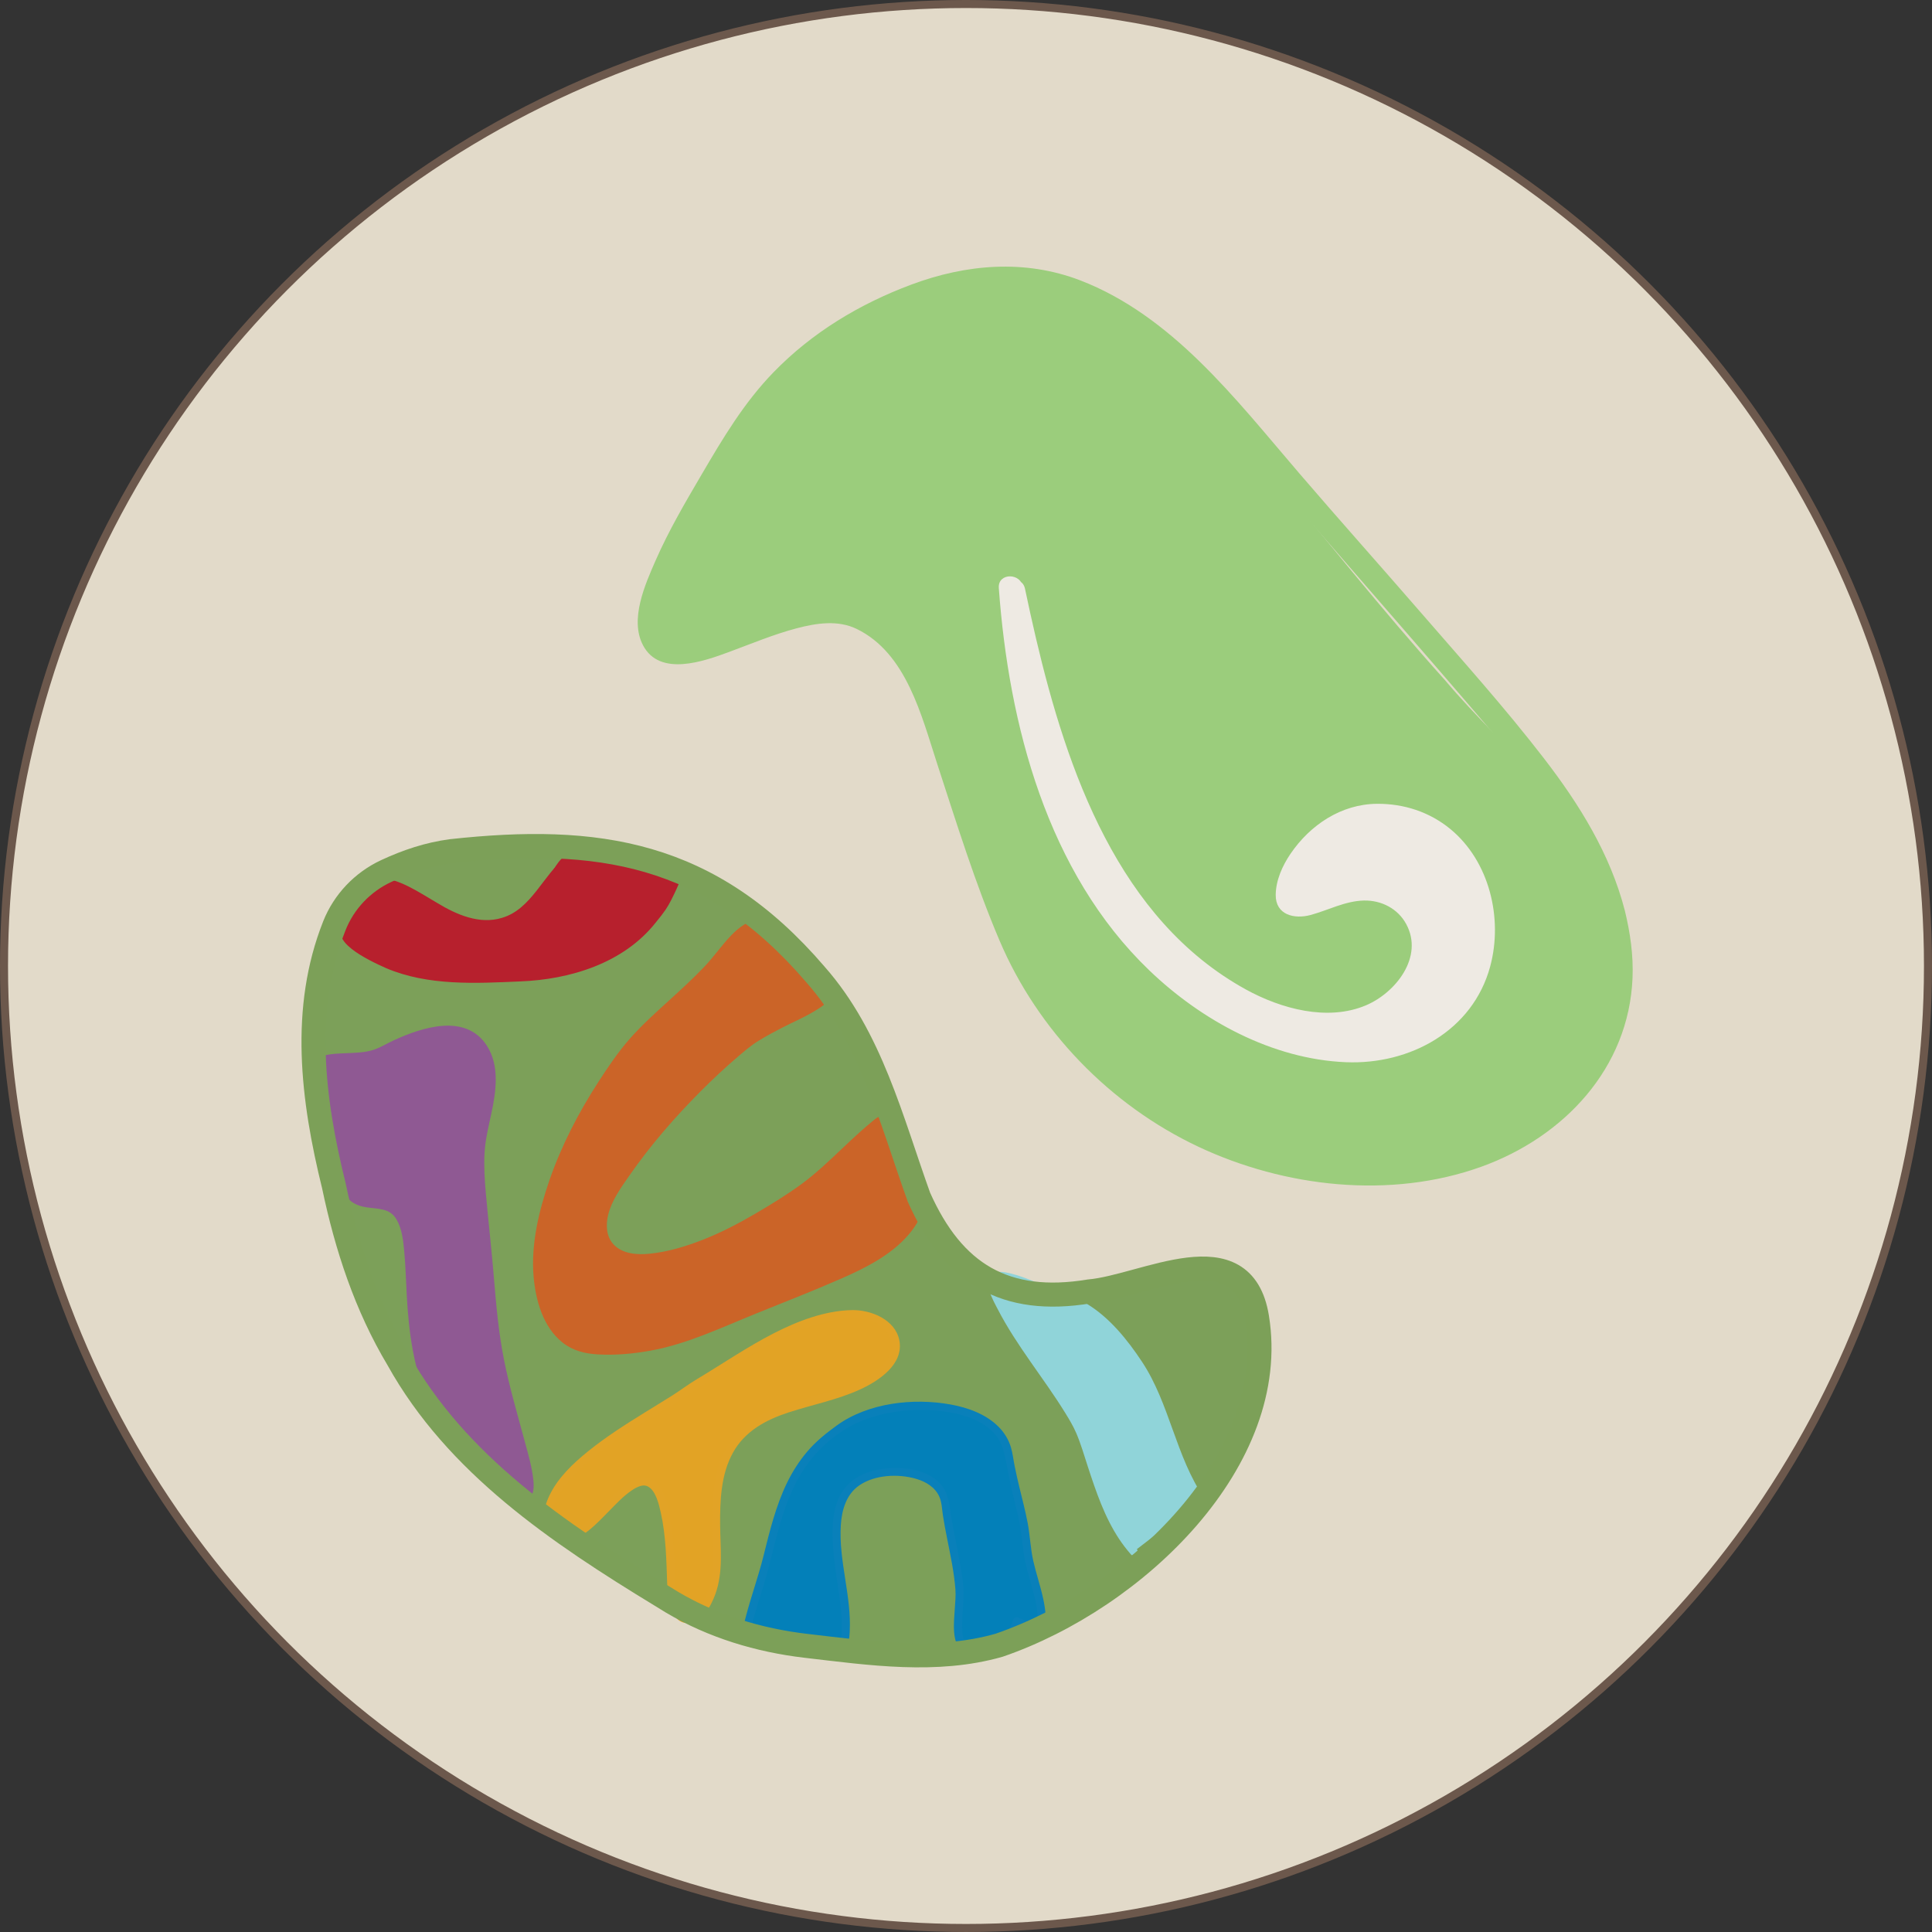 <?xml version="1.0" encoding="UTF-8"?>
<svg id="Layer_1" xmlns="http://www.w3.org/2000/svg" viewBox="0 0 240.833 240.833">
  <rect x="0" y="0" width="240.833" height="240.833" fill="#333333" stroke="none"/>
  <defs>
    <style>
      .cls-1 {
        fill: #e2dac9;
        stroke: #6c584c;
      }

      .cls-1, .cls-2 {
        stroke-miterlimit: 10;
      }

      .cls-3 {
        fill: #8f5993;
      }

      .cls-4 {
        fill: #0980ba;
      }

      .cls-2 {
        fill: none;
        stroke: #7ca058;
        stroke-width: 3px;
      }

      .cls-5 {
        fill: #eeeae3;
      }

      .cls-6 {
        fill: #b7202d;
      }

      .cls-7 {
        fill: #9bcd7c;
      }

      .cls-8 {
        fill: #e2a326;
      }

      .cls-9 {
        fill: #0380b9;
      }

      .cls-10 {
        fill: #e2a325;
      }

      .cls-11 {
        fill: #7ca059;
      }

      .cls-12 {
        fill: #90d4d9;
      }

      .cls-13 {
        fill: #cb6428;
      }
    </style>
  </defs>
  <circle class="cls-1" cx="120.416" cy="120.416" r="119.916"/>
  <g>
    <g>
      <path class="cls-11" d="M152.294,161.763c-2.422-1.362-5.894-.227-8.596.418-10.79,3.399-22.043,3.157-28.335-6.809-5.102-7.907-5.912-19.291-11.373-27.634-9.28-14.812-27.593-21.27-44.199-19.464-18.638,1.887-19.207,17.382-16.721,32.625,3.958,29.375,17.907,43.235,43.496,56.483,18.51,10.009,41.789,8.912,56.401-7.145,4.494-4.928,7.846-11.219,9.829-17.875,1.092-4.361,2.387-8.195-.405-10.537"/>
      <path class="cls-11" d="M153.556,159.604c-3.223-1.64-6.655-.791-9.983.034-2.802.694-5.517,1.576-8.409,1.861-4.972.489-10.348-.139-14.284-3.507-4.55-3.893-6.441-9.878-8.177-15.401-1.935-6.155-3.843-12.299-7.568-17.649-6.782-9.74-17.519-16.066-29.071-18.375-5.72-1.143-11.612-1.411-17.4-.66-5.085.66-10.19,2.471-13.699,6.38-6.602,7.356-5.915,18.297-4.597,27.397,1.541,10.631,4.017,21.047,9.636,30.334,5.119,8.46,12.367,15.241,20.474,20.802,4.529,3.107,9.306,5.841,14.171,8.382,5.304,2.77,10.806,5.001,16.703,6.134,11.488,2.206,23.698.691,33.792-5.436,11.091-6.732,18.995-18.719,21.149-31.505.511-3.033.299-6.154-2.136-8.336-2.39-2.142-5.938,1.383-3.535,3.535.742.665.932,1.171.944,2.082.019,1.368-.342,2.703-.672,4.021-.771,3.079-1.785,6.064-3.169,8.925-2.665,5.508-6.381,10.377-11.158,14.221-8.386,6.749-19.336,9.292-29.926,8.253-10.843-1.064-20.568-6.324-29.663-11.996-7.672-4.784-15.02-10.679-20.239-17.944-5.681-7.907-8.861-16.975-10.572-26.522-.871-4.861-1.599-9.593-1.653-14.549-.044-4.082.41-8.244,2.193-11.618,1.825-3.451,4.791-5.679,8.714-6.83,5.008-1.47,10.588-1.409,15.732-.823,10.583,1.206,20.899,6.099,27.837,14.278,3.818,4.501,6.028,9.8,7.803,15.366,1.829,5.735,3.397,11.786,6.832,16.82,3.154,4.623,7.859,7.863,13.39,8.893,5.487,1.022,11.146.263,16.456-1.306,1.353-.4,2.724-.763,4.11-1.036,1.092-.215,2.42-.43,3.45.094,2.862,1.456,5.395-2.856,2.524-4.317h0Z"/>
    </g>
    <g>
      <path class="cls-13" d="M114.835,149.861c-1.422,6.192-9.974,8.962-15.578,11.294-4.001,1.664-8.571,3.478-13.326,5.401-3.584,1.316-8.434,2.13-12.377,1.696-5.345-.634-6.841-7.122-6.578-11.758.718-9.187,5.486-18.215,10.877-25.439,2.745-3.528,6.434-6.199,9.474-9.41,2.716-2.266,4.931-7.363,8.35-6.405.029.011.903.373.917.401,1.447,2.924,6.248,4.529,6.665,7.801.199,1.566-4.458,3.394-6.239,4.353-1.72.926-3.408,1.8-4.455,2.789-5.785,4.759-12.298,11.874-16.164,18.186-2.659,4.499-1.095,8.566,4.571,8.013,6.29-.726,12.285-4.167,17.585-7.66,4.261-2.654,7.24-6.425,11.062-9.4,3.88-1.71,4.784,7.341,4.116,9.682l1.101.456Z"/>
      <path class="cls-13" d="M114.353,149.728c-.748,3.123-3.332,5.246-5.991,6.796-2.843,1.657-5.939,2.789-8.971,4.038-4.253,1.753-8.523,3.465-12.789,5.187-3.89,1.57-8.262,2.384-12.46,2.058-1.561-.121-2.946-.671-4.034-1.821-1.015-1.073-1.645-2.464-2.048-3.87-.991-3.462-.616-7.061.182-10.523,1.007-4.373,2.775-8.542,4.95-12.457,2.126-3.825,4.563-7.601,7.681-10.694,1.533-1.521,3.17-2.933,4.745-4.409,1.338-1.254,2.701-2.526,3.875-3.937,1.014-1.218,1.955-2.558,3.192-3.565,1.055-.858,2.166-1.131,3.418-.572.038.017.128.045.167.075.129.099-.047-.019-.045-.016.097.13.165.288.255.424.212.318.453.618.71.9.521.574,1.116,1.078,1.715,1.568,1.182.968,2.554,1.904,3.359,3.233.248.409.634,1.105.45,1.594-.19.504-.836.895-1.258,1.174-1.251.825-2.633,1.432-3.975,2.089-1.74.852-3.596,1.769-5.067,3.046-1.539,1.336-3.082,2.656-4.551,4.072-3.131,3.019-6.051,6.268-8.682,9.733-1.205,1.587-2.429,3.228-3.391,4.976-.718,1.305-1.253,2.825-1.136,4.335.096,1.227.629,2.357,1.619,3.11,1.214.923,2.828,1.135,4.312,1.043,4.315-.268,8.56-2.131,12.309-4.165,3.833-2.08,7.558-4.454,10.787-7.397,1.571-1.432,3.073-2.938,4.674-4.337.811-.709,1.866-1.952,3.005-1.125.8.581,1.188,1.688,1.456,2.595.353,1.198.535,2.446.597,3.691.044.885.073,1.833-.162,2.695-.078.285.099.511.349.615l1.101.456c.594.246.853-.721.266-.964l-1.101-.456.349.615c.259-.948.246-1.988.198-2.961-.064-1.291-.245-2.596-.599-3.841-.527-1.855-1.831-4.413-4.185-3.554-.394.144-.701.449-1.022.713-.432.354-.855.718-1.272,1.089-.833.74-1.641,1.507-2.45,2.273-1.597,1.514-3.199,3.038-4.976,4.343-1.859,1.365-3.861,2.583-5.851,3.745-2.063,1.204-4.194,2.312-6.42,3.186-2.126.835-4.387,1.522-6.668,1.753-1.51.153-3.318.039-4.444-1.115-.957-.981-1.028-2.442-.721-3.709.442-1.825,1.595-3.401,2.65-4.919,2.599-3.74,5.603-7.205,8.812-10.433,1.523-1.532,3.102-3.011,4.745-4.414.833-.71,1.651-1.41,2.587-1.982.943-.576,1.922-1.103,2.904-1.608,1.361-.701,2.777-1.296,4.086-2.095.882-.539,2.229-1.37,2.167-2.567-.077-1.499-1.259-2.781-2.313-3.723-1.221-1.09-2.621-2.003-3.695-3.251-.41-.476-.606-1.136-1.194-1.396-.554-.245-1.071-.445-1.689-.451-1.485-.016-2.731.958-3.714,1.973-1.184,1.222-2.144,2.64-3.315,3.874-1.404,1.481-2.926,2.872-4.435,4.245-1.676,1.524-3.368,3.042-4.869,4.743-1.473,1.669-2.732,3.539-3.939,5.406-2.48,3.836-4.605,7.93-6.1,12.252-1.308,3.783-2.323,7.962-1.98,11.991.253,2.974,1.169,6.311,3.608,8.247,1.295,1.028,2.794,1.389,4.418,1.481,2.18.125,4.378-.078,6.524-.464,4.617-.829,8.911-2.902,13.233-4.65,3.541-1.432,7.114-2.82,10.611-4.357,3.019-1.326,6.178-2.916,8.359-5.463.973-1.136,1.7-2.447,2.049-3.906.15-.625-.814-.892-.964-.266Z"/>
    </g>
    <g>
      <path class="cls-3" d="M65.493,186.461c.653-.25.675-1.548.199-3.657-.903-3.868-2.233-7.905-3.061-11.819-1.278-5.657-1.39-10.477-1.947-16.137-.281-3.399-.87-6.956-.799-10.243-.069-4.453,2.436-8.602.934-12.916-2.336-5.696-9.042-2.903-13.492-.588-2.94,1.457-8.561-.473-8.516,3.094.051,3.493,3.146,11.36,4.684,14.538.901,1.466,2.717,1.25,4.293,1.519,6.675,1.298-1.023,19.38,10.563,30.764,1.717,1.759,4.988,5.541,7.088,5.465l.055-.02Z"/>
      <path class="cls-3" d="M65.745,186.893c.87-.398.818-1.647.735-2.434-.167-1.599-.633-3.168-1.049-4.716-.923-3.432-1.934-6.837-2.622-10.328-.658-3.338-.962-6.723-1.238-10.11-.288-3.526-.695-7.037-1.009-10.56-.151-1.691-.258-3.408-.155-5.106.099-1.624.496-3.207.834-4.793.59-2.765,1.075-5.972-.551-8.495-2.632-4.083-8.054-2.299-11.611-.669-.934.428-1.841,1.023-2.841,1.28-1.017.261-2.08.279-3.123.326-1.545.07-3.859.05-4.589,1.74-.363.84-.201,1.825-.061,2.699.174,1.088.452,2.159.758,3.216.707,2.435,1.591,4.821,2.563,7.162.374.901.74,1.819,1.183,2.688.536,1.053,1.56,1.527,2.686,1.702,1.44.224,2.908.078,3.745,1.469.702,1.165.861,2.643.986,3.97.177,1.873.218,3.757.324,5.635.26,4.637.869,9.314,2.866,13.558,1.101,2.34,2.611,4.402,4.42,6.243,1.654,1.682,3.209,3.558,5.219,4.835.596.379,1.668,1.009,2.41.738.6-.219.341-1.186-.266-.964-.24.087-.747-.158-.964-.259-.494-.229-.953-.546-1.384-.877-.967-.742-1.838-1.611-2.686-2.485-1.645-1.694-3.318-3.356-4.587-5.362-2.46-3.889-3.458-8.437-3.856-12.968-.172-1.957-.239-3.92-.343-5.881-.083-1.566-.168-3.162-.523-4.695-.252-1.088-.684-2.228-1.568-2.961-1.426-1.181-3.416-.454-4.907-1.393-.778-.49-1.088-1.617-1.438-2.425-.444-1.026-.86-2.065-1.258-3.11-.852-2.241-1.647-4.527-2.176-6.868-.192-.849-.397-1.756-.36-2.633.033-.779.477-1.235,1.202-1.461,1.834-.572,3.859-.209,5.734-.614.954-.206,1.776-.696,2.646-1.116.987-.477,1.994-.914,3.031-1.27,1.842-.631,4.052-1.172,5.938-.407,2.443.99,3.061,3.849,2.912,6.221-.186,2.961-1.33,5.779-1.389,8.759-.067,3.348.428,6.651.737,9.976.299,3.22.513,6.45.857,9.666.354,3.308.939,6.573,1.754,9.799.806,3.191,1.836,6.333,2.528,9.552.137.638.258,1.292.259,1.947.001.282.026.775-.279.914-.584.268-.077,1.13.505.864Z"/>
    </g>
    <g>
      <path class="cls-6" d="M83.04,109.717c.637,3.36-3.167,6.47-5.713,8.33-4.974,3.482-10.973,3.387-16.952,3.469-2.773.037-5.611.109-8.338-.376-4.235-.454-9.681-3.75-8.24-8.527,2.224-5.864,7.906-1.063,11.368,1.058,3.115,1.97,7.57,2.862,10.492.148,2.888-2.492,2.656-6.489,5.799-7.746,2.863-.811,10.285.832,11.546,3.54l.038.105Z"/>
      <path class="cls-6" d="M83.953,109.091l-.287-.205c.029-.372-1.856-1.06-2.098-.776-2.114,2.485-3.43,9.017-5.807,10.237-5.079,2.838-11.518,2.781-17.615,2.804-5.125.147-15.538-1.586-13.244-8.652.014-.044.037-.091.064-.129,3.592-5.191,11.899,6.22,18.501,3.087,3.709-1.37,5.151-5.347,7.853-7.415,2.453-1.992,6.234-1.226,9.033-.88.81.106,1.207.097,1.13-.031-2.919-1.488-8.054-2.617-10.989-.248-2.761,2.125-4.23,6.446-7.911,7.529-2.811.864-5.68-.397-8.092-1.86-2.248-1.306-4.871-3.15-7.347-3.097-2.691-.017-2.004,3.892-4.038,5.661-2.406,2.092,2.706,4.53,4.994,5.555,5.254,2.249,11.231,1.911,16.756,1.666,6.173-.236,12.863-2.25,16.881-7.334.524-.624.946-1.186,1.247-1.625.931-1.36,2.038-4.228,2.115-4.229"/>
    </g>
    <g>
      <path class="cls-12" d="M149.674,186.984c-3.511-5.064-4.656-13.096-8.455-17.965-2.369-3.31-5.081-6.069-7.955-6.961-2.835-.965-10.313-4.95-9.538-1.838.954,4.528,9.441,14.325,11.042,18.607,1.772,4.756,2.966,10.533,6.557,14.585"/>
      <path class="cls-12" d="M150.106,186.732c-3.549-5.178-4.285-11.739-7.742-16.971-1.81-2.739-4.07-5.552-6.922-7.257-1.014-.606-2.131-.934-3.216-1.378-1.047-.428-2.082-.885-3.13-1.31-1.016-.411-2.049-.819-3.118-1.075-.677-.163-1.565-.357-2.213.007-1.454.818.096,3.459.599,4.435,2.361,4.581,5.726,8.572,8.425,12.948.505.82,1.009,1.659,1.387,2.547.575,1.352.983,2.788,1.44,4.183,1.018,3.102,2.081,6.263,3.902,9.003.442.665.93,1.299,1.456,1.9.424.485,1.129-.224.707-.707-2.133-2.439-3.394-5.463-4.441-8.492-.835-2.415-1.434-4.996-2.625-7.269-1.057-2.017-2.39-3.892-3.679-5.763-1.443-2.094-2.912-4.173-4.256-6.332-.591-.949-1.161-1.916-1.652-2.921-.342-.698-.802-1.575-.853-2.367-.013-.198-0-.247.096-.301.188-.104.56-.063.795-.034.928.114,1.842.464,2.712.79,1.963.737,3.888,1.582,5.842,2.341,3.062,1.19,5.274,4.013,7.17,6.562,4.01,5.395,4.675,12.45,8.455,17.965.362.528,1.229.028.864-.505h0Z"/>
    </g>
    <g>
      <path class="cls-9" d="M129.582,203.327c1.011-2.671-1.236-7.175-1.487-9.95-.429-4.758-1.502-6.894-2.419-12.214-1.219-7.069-15.371-7.472-21.267-2.925-6.393,4.347-7.444,10.778-9.231,17.747-.323,1.237-1.983,5.86-2.062,7.421-.117,2.295,2.001.387,3.936.841,2.299-.226,7.211,3.02,7.911,1.395,2.386-5.544-5.542-20.265,4.788-21.994,3.11-.52,7.657.207,8.106,3.879.329,3.127,1.439,6.928,1.749,10.693.157,2.266-1.486,9.601,3.149,6.985,2.375-1.341,2.981-.25,4.009-3.105l2.819,1.229Z"/>
      <path class="cls-4" d="M130.064,203.46c.48-1.354.26-2.858-.037-4.228-.341-1.57-.872-3.091-1.225-4.658-.352-1.561-.402-3.181-.703-4.756-.289-1.51-.684-2.996-1.044-4.49-.208-.863-.404-1.729-.579-2.6-.157-.778-.24-1.587-.471-2.348-.287-.947-.819-1.803-1.512-2.506-1.572-1.594-3.826-2.404-5.985-2.796-4.662-.847-10.288-.219-14.209,2.621-1.343.973-2.608,1.99-3.684,3.261-1.003,1.185-1.839,2.498-2.516,3.894-1.393,2.877-2.155,5.999-2.922,9.086-.636,2.56-1.543,5.032-2.205,7.584-.23.886-.738,2.41-.008,3.186.769.816,2.253.032,3.168-.029,2.51-.165,4.661,1.273,7.038,1.797.788.174,1.79.248,2.225-.586.389-.745.484-1.687.527-2.512.231-4.443-1.385-8.789-1.112-13.244.115-1.874.67-3.854,2.296-4.971,1.96-1.346,4.859-1.47,7.086-.825,1.209.35,2.388,1.047,2.906,2.247.307.711.319,1.516.434,2.273.147.97.335,1.933.525,2.894.414,2.099.873,4.208,1.039,6.345.066.851-.033,1.711-.085,2.561-.093,1.534-.417,4.026.896,5.173.691.604,1.638.462,2.42.134.611-.256,1.163-.623,1.791-.846.43-.153.88-.251,1.3-.43,1.033-.438,1.462-1.468,1.828-2.461l-.735.299,2.819,1.229c.584.255,1.094-.607.505-.864l-2.819-1.229c-.312-.136-.614-.03-.735.299-.194.528-.407,1.168-.84,1.556-.27.241-.614.331-.953.434-.525.159-1.039.339-1.534.579-.52.253-1.011.596-1.592.699-1.664.294-1.435-2.586-1.402-3.559.031-.91.121-1.817.15-2.728.047-1.46-.247-2.948-.499-4.38-.339-1.926-.778-3.834-1.083-5.766-.221-1.398-.287-2.677-1.269-3.784-1.614-1.82-4.473-2.187-6.762-1.968-2.082.199-4.123.948-5.372,2.706-1.11,1.562-1.352,3.593-1.344,5.459.01,2.231.372,4.447.688,6.65.281,1.959.614,3.986.419,5.969-.045.455-.101,1.609-.623,1.753-.374.104-.881-.076-1.237-.176-.576-.161-1.137-.369-1.698-.575-1.105-.407-2.223-.875-3.395-1.046-1.21-.176-2.317-.054-3.506.195-.513.108-.809.202-.817-.407-.007-.488.124-.978.238-1.448.316-1.296.729-2.568,1.135-3.838,1.73-5.404,2.328-11.418,5.876-16.054,1.634-2.135,3.899-3.998,6.388-5.051,2.217-.938,4.66-1.367,7.059-1.426,3.727-.091,9.669.748,10.793,5.097.417,1.614.64,3.287,1.033,4.911.348,1.435.723,2.864,1.001,4.315.292,1.523.343,3.086.668,4.599.317,1.475.809,2.906,1.159,4.373.317,1.332.61,2.808.138,4.138-.216.608.75.869.964.266Z"/>
    </g>
    <g>
      <path class="cls-10" d="M70.721,191.481c4.461.271,12.42-18.879,12.946,5.885.178,8.396,6.421,3.816,5.651-4.388-.103-5.421-.485-11.503,4.132-15.083,3.982-3.205,11.456-3.182,15.962-6.547,4.927-3.653.953-7.943-3.723-7.51-7.081.653-12.219,4.752-18.907,8.718-5.454,4.022-17.803,9.542-18.536,16.402-.324,2.86,1.901,2.641,4.763,2.852l-2.289-.33Z"/>
      <path class="cls-8" d="M70.721,191.981c.996.046,1.899-.592,2.639-1.184.964-.772,1.815-1.679,2.679-2.557.834-.848,1.674-1.74,2.657-2.419.398-.275.756-.476,1.176-.596.315-.089.636-.061.876.062.991.512,1.382,2.193,1.623,3.272.657,2.949.695,5.999.802,9.004.055,1.543.344,4.68,2.478,4.765,1.842.073,2.998-2.173,3.522-3.618,1.019-2.81.611-5.775.593-8.694-.018-3.003.107-6.22,1.589-8.914,1.491-2.709,4.124-4.119,6.966-5.044,2.954-.961,6.034-1.554,8.873-2.847,2.33-1.061,5.498-3.145,4.912-6.139-.504-2.578-3.533-3.804-5.887-3.763-3.418.061-6.836,1.385-9.835,2.927-3.3,1.698-6.369,3.806-9.551,5.708-1.038.62-2.01,1.366-3.035,2.012-1.127.711-2.265,1.401-3.398,2.102-2.42,1.496-4.828,3.03-7.048,4.816-1.893,1.523-3.785,3.303-4.854,5.524-.843,1.751-1.5,4.648.856,5.481,1.146.405,2.459.345,3.655.43.554.039.694-.901.133-.982l-2.289-.33c-.629-.091-.901.873-.266.964l2.289.33.133-.982c-1.13-.08-2.536.043-3.579-.475-.954-.474-.766-1.72-.554-2.584.54-2.202,2.162-3.998,3.795-5.486,3.889-3.545,8.644-5.934,12.999-8.828,2.69-1.787,5.437-3.502,8.213-5.156,2.899-1.728,5.928-3.285,9.242-4.033,2.511-.567,6.169-.931,7.699,1.736,1.574,2.743-2.175,4.983-4.216,5.9-5.083,2.284-11.761,2.239-15.37,7.056-1.71,2.283-2.262,5.164-2.418,7.954-.081,1.444-.059,2.891-.029,4.337.032,1.519.184,3.034-.041,4.547-.171,1.149-.497,2.301-1.066,3.319-.359.642-.878,1.412-1.609,1.669-1.811.636-1.892-3.237-1.914-4.135-.07-2.847-.187-5.744-.764-8.542-.266-1.292-.638-2.855-1.643-3.796-1.669-1.562-3.794.217-5.065,1.402-.899.838-1.734,1.741-2.61,2.603-.736.723-1.505,1.482-2.433,1.955-.298.152-.616.244-.925.23-.643-.03-.642.97,0,1Z"/>
    </g>
    <g>
      <path class="cls-7" d="M195.453,136.723c-9.584,10.603-27.208,11.028-40.578,6.84-45.585-13.951-23.167-83.209-64.718-64.906-4.22,1.625-9.874,5.288-8.666-1.657,1.642-8.182,8.708-20.235,15.439-27.5,35.44-35.825,50.728-.856,83.208,35.302,7.581,9.014,17.192,15.788,19.986,27.689,2.285,7.692.402,18.874-4.562,24.108"/>
      <path class="cls-7" d="M202.541,113.503c-1.81-7.045-5.68-13.259-10.08-18.967-4.887-6.34-10.26-12.312-15.502-18.357-4.972-5.735-10.035-11.395-14.978-17.154-4.068-4.739-7.992-9.624-12.472-13.989-4.314-4.202-9.181-7.907-14.841-10.082-6.907-2.655-14.225-2.034-21.073.525-6.44,2.408-12.355,5.965-17.161,10.915-3.688,3.798-6.3,8.197-8.955,12.724-2.054,3.503-4.119,7.018-5.752,10.743-1.312,2.993-3.263,7.352-1.576,10.568,2.09,3.983,7.58,2.005,10.73.842,2.801-1.034,5.564-2.2,8.459-2.959,2.428-.637,5.106-1.053,7.45.086,6.218,3.023,8.083,10.845,10.046,16.848,2.416,7.39,4.721,14.854,7.769,22.016,4.768,11.202,13.768,20.495,24.779,25.683,10.745,5.062,23.955,6.569,35.278,2.49,10.268-3.699,18.384-12.258,18.841-23.538.115-2.832-.29-5.651-.962-8.396-.458-1.875-3.352-1.081-2.893.797,1.25,5.112,1.267,10.542-.968,15.4-2.064,4.486-5.608,8.051-9.849,10.522-9.713,5.66-22.284,5.613-32.741,2.189-10.895-3.568-20.314-11.221-26.106-21.105-3.476-5.932-5.607-12.693-7.757-19.189-1.192-3.601-2.332-7.218-3.54-10.814-1.054-3.139-2.151-6.319-3.862-9.173-1.513-2.523-3.559-4.792-6.198-6.161-2.336-1.212-4.746-1.467-7.332-1.107-5.459.761-10.222,3.796-15.579,4.862-.683.136-1.377.129-1.97-.027-.503-.132-.723-.331-.872-.547-.489-.707-.35-2.157-.072-3.369.871-3.792,2.825-7.34,4.705-10.711,1.803-3.234,3.61-6.547,5.605-9.665,3.356-5.246,7.8-9.792,13.11-13.069,5.912-3.649,13.084-6.426,20.119-6.158,5.976.228,11.621,3.147,16.259,6.758,4.629,3.605,8.573,8.026,12.377,12.466,4.061,4.739,8.175,9.424,12.262,14.139,5.385,6.212,10.785,12.411,16.14,18.649,4.537,5.285,9.099,10.67,12.493,16.784,1.639,2.953,2.934,6.05,3.775,9.324.48,1.869,3.374,1.077,2.893-.797Z"/>
      <g>
        <path class="cls-5" d="M126.005,73.286c1.476,20.654,8.619,43.441,28.085,53.657,7.364,3.868,17.301,6.085,24.581,1.117,10.984-7.416,6.627-26.989-7.455-26.349-5.326-.033-10.591,5.808-10.694,9.826-.094,1.175.967,1.477,1.929,1.199,1.923-.366,5.363-2.297,8.577-1.94,3.094.293,5.692,2.595,6.257,5.584,1.129,5.42-3.983,10.418-9.324,11.106-4.554.764-9.341-.648-13.402-2.841-18.125-10.201-24.223-31.776-28.238-50.862"/>
        <path class="cls-5" d="M124.505,73.286c1.247,17.084,6.021,35.451,18.768,47.682,6.511,6.248,15.332,11.063,24.491,11.441,7.99.33,15.832-3.92,17.997-11.943,1.613-5.978-.086-13.111-4.972-17.126-2.594-2.131-5.792-3.168-9.139-3.142-4.449.034-8.331,2.624-10.788,6.241-1.001,1.474-1.818,3.286-1.839,5.098-.03,2.523,2.325,3.067,4.339,2.523,2.22-.599,4.311-1.751,6.657-1.804,2.167-.048,4.227,1.002,5.274,2.937,2.215,4.093-1.321,8.56-5.026,10.127-4.793,2.028-10.607.417-14.951-1.972-15.872-8.728-22.297-27.248-26.191-43.836-.478-2.038-.925-4.082-1.357-6.13-.398-1.888-3.291-1.089-2.893.797,3.411,16.177,8.065,33.735,20.476,45.5,3.208,3.041,6.91,5.733,10.985,7.477,4.429,1.895,9.769,2.901,14.425,1.175,3.94-1.46,7.46-4.824,8.074-9.122.62-4.341-2.041-8.603-6.359-9.681-2.346-.586-4.743-.111-6.991.642-.929.311-1.84.688-2.782.956-.325.092-.653.133-.974.199l.147.105c.164.18.217.131.16-.148.073-.105.098-.541.128-.654.917-3.552,4.705-7.024,8.388-7.393,6.209-.622,11.131,3.595,12.461,9.504,1.382,6.141-1.385,12.442-7.113,15.19-8.316,3.99-18.682-.211-25.665-5.09-13.922-9.729-20.03-27.11-22.109-43.309-.266-2.075-.467-4.159-.62-6.245-.14-1.914-3.141-1.929-3,0h0Z"/>
      </g>
    </g>
    <path class="cls-2" d="M49.618,169.449c7.268,13.073,19.966,21.628,32.747,29.412.459.293.922.578,1.39.855,5.093,3.018,10.834,4.758,16.715,5.444,8.032.937,16.27,2.148,24.06-.07,17.052-5.854,35.054-23.109,32.162-40.875-1.792-11.006-14.025-3.823-20.923-3.231-10.443,1.714-16.943-2.165-21.218-11.744-3.451-9.593-5.996-19.963-12.911-27.774-13.161-15.367-27.234-17.347-45.406-15.364h0c-2.787.371-5.466,1.252-8.103,2.483-2.931,1.369-5.251,3.8-6.446,6.806-4.11,10.345-2.749,21.564-.063,32.436,1.584,7.568,4.008,14.964,7.996,21.621"/>
  </g>
</svg>